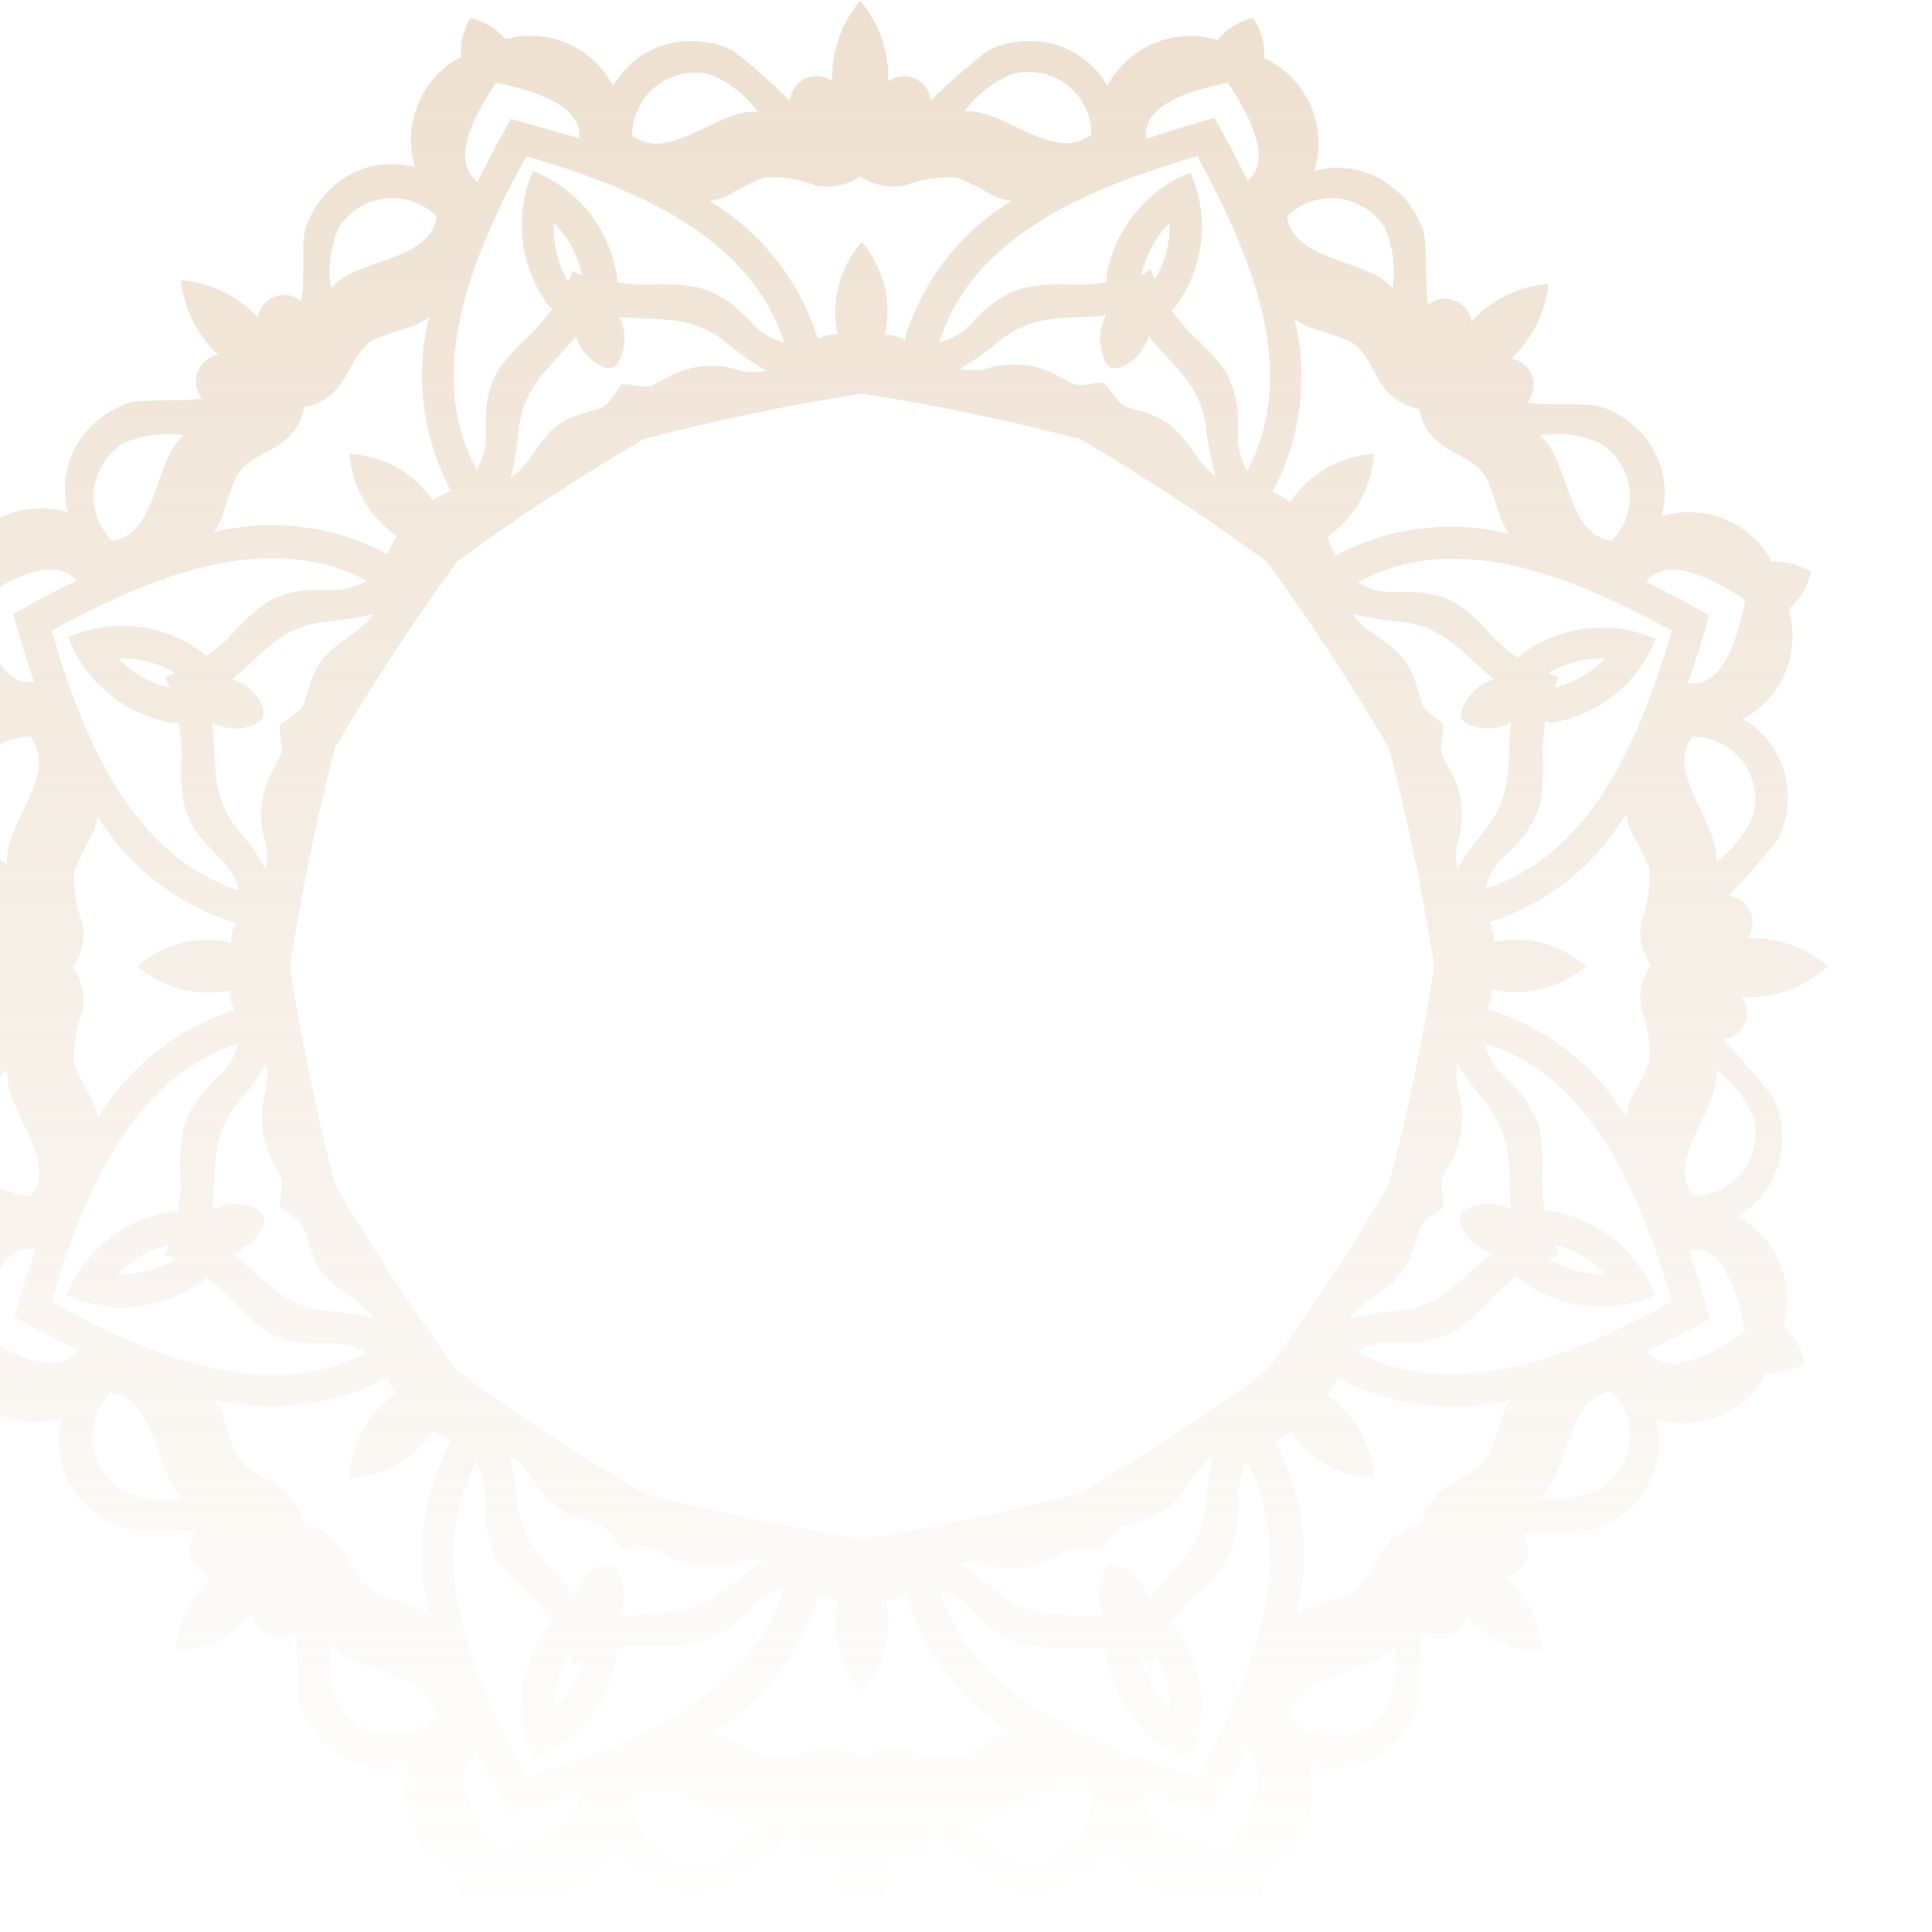 <?xml version="1.0" encoding="UTF-8"?> <svg xmlns="http://www.w3.org/2000/svg" width="768" height="768" viewBox="0 0 768 768" fill="none"> <g clip-path="url(#clip0_322_51)"> <g style="mix-blend-mode:hard-light" opacity="0.6"> <path d="M726.629 384.074C717.736 376.479 706.309 372.511 694.623 372.961C695.727 371.443 696.412 369.66 696.607 367.793C696.802 365.926 696.502 364.041 695.735 362.327C694.968 360.613 693.763 359.132 692.241 358.033C690.719 356.935 688.934 356.257 687.066 356.069C694.097 348.883 700.726 341.315 706.922 333.398C710.546 325.841 711.588 317.303 709.885 309.097C708.844 304.237 706.788 299.653 703.851 295.643C700.915 291.634 697.164 288.291 692.845 285.833C700.34 281.83 706.245 275.39 709.585 267.577C712.926 259.764 713.502 251.046 711.219 242.862C711.283 242.569 711.283 242.266 711.219 241.973C715.643 238.12 718.666 232.909 719.813 227.155C714.968 224.338 709.406 222.999 703.81 223.302V222.413C699.63 215.052 693.065 209.337 685.198 206.212C677.331 203.086 668.634 202.738 660.542 205.225C661.835 200.403 662.095 195.363 661.303 190.435C660.511 185.506 658.687 180.801 655.949 176.627C651.365 169.734 644.652 164.53 636.834 161.809C630.462 159.586 616.978 161.809 607.199 159.883C608.398 158.435 609.193 156.695 609.503 154.841C609.814 152.987 609.629 151.083 608.967 149.323C608.305 147.564 607.19 146.01 605.735 144.82C604.279 143.63 602.535 142.845 600.679 142.546C609.087 134.821 614.361 124.273 615.497 112.911C603.8 113.758 592.874 119.062 584.972 127.728C584.673 125.872 583.889 124.128 582.698 122.673C581.508 121.217 579.955 120.102 578.195 119.44C576.435 118.778 574.532 118.593 572.677 118.904C570.823 119.215 569.084 120.01 567.635 121.209C566.154 110.836 567.636 97.352 565.709 91.573C562.998 83.75 557.792 77.034 550.892 72.459C546.749 69.714 542.062 67.895 537.152 67.128C532.242 66.361 527.224 66.663 522.442 68.013C525.062 59.558 524.594 50.446 521.12 42.304C517.646 34.162 511.393 27.519 503.475 23.56H502.586C502.953 17.738 501.391 11.957 498.141 7.113C492.654 8.409 487.724 11.419 484.064 15.707H483.175C474.99 13.423 466.272 13.999 458.459 17.34C450.647 20.681 444.207 26.586 440.204 34.081C437.724 29.779 434.374 26.042 430.368 23.108C426.363 20.174 421.789 18.107 416.94 17.04C408.78 15.404 400.309 16.443 392.787 20.004C384.785 26.207 377.165 32.887 369.968 40.008C369.803 38.127 369.142 36.324 368.053 34.782C366.964 33.241 365.485 32.016 363.767 31.232C362.05 30.449 360.155 30.135 358.277 30.323C356.398 30.511 354.604 31.194 353.076 32.303C353.496 20.621 349.532 9.204 341.962 0.296C334.393 9.204 330.428 20.621 330.849 32.303C329.321 31.194 327.526 30.511 325.648 30.323C323.77 30.135 321.875 30.449 320.157 31.232C318.44 32.016 316.961 33.241 315.872 34.782C314.782 36.324 314.122 38.127 313.957 40.008C306.807 32.892 299.237 26.212 291.286 20.004C283.711 16.442 275.194 15.403 266.985 17.04C262.136 18.107 257.562 20.174 253.557 23.108C249.551 26.042 246.201 29.779 243.721 34.081C239.848 26.708 233.603 20.855 225.994 17.468C218.386 14.08 209.858 13.355 201.787 15.41H200.75C197.126 11.285 192.311 8.385 186.969 7.113C184.128 11.943 182.835 17.528 183.265 23.116H182.228C174.855 27.321 169.135 33.913 166.01 41.805C162.886 49.697 162.543 58.419 165.039 66.531C160.234 65.169 155.19 64.86 150.254 65.628C145.318 66.395 140.607 68.219 136.441 70.977C129.614 75.631 124.429 82.32 121.624 90.091C119.401 96.463 121.624 109.947 119.697 119.727C118.264 118.519 116.534 117.716 114.686 117.401C112.838 117.086 110.94 117.271 109.187 117.935C107.434 118.6 105.891 119.721 104.717 121.182C103.543 122.644 102.781 124.392 102.509 126.247C94.589 117.605 83.673 112.306 71.984 111.429C73.106 122.795 78.382 133.347 86.802 141.064C84.946 141.363 83.202 142.148 81.746 143.338C80.291 144.528 79.176 146.082 78.514 147.842C77.852 149.601 77.667 151.505 77.978 153.359C78.288 155.213 79.083 156.953 80.282 158.401C69.91 159.883 56.426 158.401 50.647 160.327C42.85 163.087 36.148 168.282 31.532 175.145C28.811 179.326 27.007 184.037 26.241 188.967C25.474 193.897 25.763 198.933 27.087 203.743C18.974 201.247 10.253 201.589 2.361 204.714C-5.531 207.838 -12.123 213.559 -16.329 220.932V221.821C-21.925 221.517 -27.487 222.857 -32.332 225.673C-31.124 231.404 -28.112 236.596 -23.738 240.491C-23.674 240.784 -23.674 241.087 -23.738 241.38C-25.994 249.565 -25.404 258.273 -22.066 266.079C-18.729 273.885 -12.84 280.327 -5.364 284.351C-9.667 286.81 -13.399 290.156 -16.311 294.167C-19.224 298.178 -21.25 302.762 -22.256 307.615C-24.005 315.805 -23.015 324.343 -19.441 331.916C-13.188 339.83 -6.51 347.398 0.563 354.587C-1.305 354.775 -3.09 355.453 -4.612 356.552C-6.134 357.651 -7.339 359.132 -8.106 360.845C-8.872 362.559 -9.173 364.444 -8.978 366.311C-8.783 368.179 -8.098 369.961 -6.994 371.479C-18.684 371 -30.122 374.971 -39 382.592C-30.122 390.213 -18.684 394.185 -6.994 393.706C-8.098 395.224 -8.783 397.006 -8.978 398.873C-9.173 400.74 -8.872 402.626 -8.106 404.34C-7.339 406.053 -6.134 407.534 -4.612 408.633C-3.09 409.732 -1.305 410.41 0.563 410.598C-7.388 418.439 -14.859 426.752 -21.811 435.491C-25.386 443.065 -26.375 451.602 -24.627 459.792C-23.621 464.646 -21.594 469.23 -18.682 473.24C-15.77 477.251 -12.038 480.597 -7.735 483.056C-15.211 487.08 -21.099 493.522 -24.437 501.328C-27.775 509.135 -28.364 517.843 -26.109 526.027C-26.044 526.32 -26.044 526.624 -26.109 526.916C-30.483 530.811 -33.495 536.004 -34.703 541.734C-29.873 544.576 -24.287 545.869 -18.7 545.439V546.476C-14.494 553.849 -7.902 559.569 -0.01 562.693C7.882 565.818 16.603 566.16 24.716 563.664C23.392 568.474 23.104 573.511 23.87 578.44C24.636 583.37 26.44 588.081 29.161 592.262C33.777 599.125 40.479 604.321 48.276 607.08C54.648 609.303 68.132 607.08 77.911 609.006C76.712 610.455 75.917 612.194 75.607 614.048C75.296 615.902 75.481 617.806 76.143 619.566C76.805 621.325 77.92 622.879 79.375 624.069C80.831 625.259 82.575 626.044 84.431 626.343C75.823 634.226 70.528 645.083 69.614 656.719C81.303 655.842 92.218 650.543 100.138 641.902C100.41 643.756 101.172 645.505 102.346 646.966C103.52 648.427 105.064 649.548 106.816 650.213C108.569 650.878 110.467 651.062 112.315 650.747C114.163 650.432 115.893 649.629 117.326 648.421C118.808 658.794 117.326 672.278 119.253 678.057C122.058 685.829 127.243 692.518 134.07 697.172C138.236 699.929 142.948 701.753 147.883 702.521C152.819 703.288 157.863 702.98 162.669 701.617C160.172 709.73 160.515 718.451 163.639 726.343C166.764 734.235 172.484 740.827 179.857 745.033H180.894C181.064 751.032 183.198 756.811 186.969 761.48C192.456 760.184 197.387 757.174 201.046 752.886H202.084C210.246 755.188 218.952 754.62 226.746 751.276C234.54 747.931 240.951 742.014 244.907 734.512C247.387 738.814 250.736 742.551 254.742 745.485C258.748 748.419 263.321 750.485 268.17 751.552C276.379 753.19 284.897 752.151 292.471 748.589C300.422 742.381 307.993 735.701 315.142 728.585C315.307 730.466 315.968 732.269 317.057 733.81C318.146 735.352 319.625 736.577 321.343 737.361C323.06 738.144 324.955 738.458 326.833 738.27C328.712 738.082 330.506 737.399 332.035 736.29C331.578 747.933 335.549 759.316 343.148 768.148C350.746 759.316 354.717 747.933 354.261 736.29C355.789 737.399 357.584 738.082 359.462 738.27C361.341 738.458 363.235 738.144 364.953 737.361C366.67 736.577 368.149 735.352 369.238 733.81C370.328 732.269 370.988 730.466 371.153 728.585C378.351 735.705 385.971 742.386 393.972 748.589C401.495 752.15 409.965 753.189 418.125 751.552C422.974 750.485 427.548 748.419 431.554 745.485C435.559 742.551 438.909 738.814 441.389 734.512C445.37 741.768 451.65 747.495 459.24 750.794C466.83 754.093 475.302 754.777 483.323 752.738H484.212C487.811 757.054 492.689 760.115 498.141 761.48C501.089 756.689 502.439 751.085 501.993 745.477H502.882C510.282 741.294 516.033 734.712 519.185 726.818C522.338 718.924 522.702 710.191 520.219 702.061C525.002 703.412 530.019 703.713 534.929 702.946C539.84 702.179 544.526 700.361 548.669 697.616C555.569 693.04 560.775 686.324 563.487 678.501C565.709 672.13 563.487 658.646 565.413 648.866C566.861 650.065 568.6 650.86 570.455 651.171C572.309 651.481 574.212 651.296 575.972 650.634C577.732 649.972 579.286 648.857 580.476 647.402C581.666 645.946 582.45 644.202 582.749 642.346C590.651 651.012 601.577 656.316 613.274 657.164C612.345 645.531 607.052 634.68 598.456 626.788C600.312 626.488 602.057 625.704 603.512 624.514C604.967 623.324 606.083 621.77 606.744 620.01C607.406 618.25 607.591 616.347 607.281 614.493C606.97 612.638 606.175 610.899 604.976 609.451C615.348 607.969 628.832 609.451 634.611 607.525C642.429 604.803 649.142 599.599 653.726 592.707C656.464 588.533 658.289 583.828 659.08 578.899C659.872 573.97 659.613 568.93 658.32 564.109C666.411 566.595 675.109 566.247 682.976 563.122C690.842 559.997 697.408 554.281 701.587 546.92V545.883C707.175 546.313 712.76 545.02 717.59 542.179C716.443 536.425 713.421 531.214 708.996 527.361C709.06 527.068 709.06 526.765 708.996 526.472C711.28 518.288 710.703 509.569 707.363 501.756C704.022 493.944 698.117 487.504 690.622 483.501C694.941 481.043 698.692 477.699 701.629 473.69C704.565 469.681 706.622 465.096 707.662 460.237C709.365 452.031 708.324 443.492 704.699 435.936C698.503 428.019 691.874 420.45 684.843 413.265C686.711 413.077 688.496 412.399 690.018 411.3C691.54 410.201 692.746 408.72 693.512 407.007C694.279 405.293 694.58 403.408 694.385 401.54C694.189 399.673 693.505 397.891 692.4 396.373C698.639 396.726 704.885 395.82 710.766 393.707C716.647 391.594 722.042 388.318 726.629 384.074ZM696.994 323.766C693.893 331.331 688.765 337.893 682.176 342.733C682.324 341.651 682.324 340.554 682.176 339.473C680.991 324.655 662.32 306.578 672.693 292.797C676.493 292.773 680.248 293.619 683.67 295.27C687.092 296.921 690.091 299.334 692.437 302.323C694.783 305.312 696.413 308.799 697.203 312.516C697.993 316.233 697.921 320.081 696.994 323.766ZM550.595 90.832C553.801 98.349 554.828 106.616 553.559 114.689C552.938 113.794 552.189 112.995 551.336 112.318C540.223 102.983 513.996 102.983 511.625 86.091C514.296 83.409 517.544 81.372 521.121 80.134C524.698 78.897 528.51 78.491 532.267 78.948C536.025 79.405 539.629 80.713 542.804 82.773C545.98 84.832 548.645 87.588 550.595 90.832ZM282.395 29.635C289.929 32.719 296.449 37.852 301.214 44.453H298.102C283.284 45.639 265.059 64.309 251.278 53.936C251.277 50.13 252.144 46.374 253.812 42.952C255.481 39.531 257.907 36.535 260.907 34.193C263.907 31.85 267.401 30.222 271.125 29.432C274.848 28.642 278.703 28.712 282.395 29.635ZM49.313 176.034C56.83 172.828 65.097 171.801 73.17 173.07C72.31 173.733 71.516 174.478 70.799 175.293C61.464 186.406 61.464 212.782 44.572 215.004C41.89 212.333 39.853 209.085 38.615 205.508C37.378 201.931 36.972 198.119 37.429 194.362C37.886 190.604 39.194 187.001 41.254 183.825C43.313 180.649 46.069 177.984 49.313 176.034ZM-11.884 444.382C-8.783 436.817 -3.655 430.255 2.934 425.415V428.675C4.119 443.493 22.79 461.571 12.566 475.351C8.763 475.369 5.006 474.521 1.58 472.87C-1.847 471.22 -4.852 468.811 -7.208 465.826C-9.565 462.842 -11.21 459.359 -12.021 455.644C-12.831 451.928 -12.784 448.077 -11.884 444.382ZM134.515 677.316C131.355 669.787 130.329 661.533 131.551 653.459L133.774 655.83C144.887 665.165 171.263 665.165 173.634 682.057C170.948 684.74 167.688 686.778 164.1 688.015C160.512 689.253 156.689 689.659 152.921 689.202C149.153 688.746 145.538 687.438 142.349 685.379C139.16 683.32 136.481 680.563 134.515 677.316ZM402.863 738.513C395.298 735.412 388.736 730.285 383.896 723.695H387.156C401.974 722.51 420.2 703.839 433.832 714.212C433.856 718.012 433.011 721.767 431.359 725.189C429.708 728.611 427.296 731.61 424.306 733.956C421.317 736.302 417.83 737.932 414.113 738.722C410.396 739.512 406.548 739.44 402.863 738.513ZM635.797 592.114C628.331 595.316 620.113 596.343 612.088 595.078L614.311 592.855C623.794 581.742 623.646 555.366 640.687 553.144C643.362 555.825 645.389 559.082 646.615 562.666C647.842 566.249 648.234 570.065 647.762 573.824C647.291 577.582 645.968 581.183 643.894 584.352C641.821 587.522 639.051 590.177 635.797 592.114ZM672.841 475.351C662.469 461.571 681.139 443.197 682.324 428.675C682.473 427.594 682.473 426.497 682.324 425.415C688.914 430.255 694.041 436.817 697.142 444.382C698.069 448.067 698.141 451.915 697.351 455.632C696.561 459.349 694.931 462.836 692.585 465.825C690.239 468.815 687.24 471.227 683.818 472.878C680.396 474.53 676.641 475.375 672.841 475.351ZM640.687 215.004C623.646 212.782 623.794 186.406 614.311 175.293C613.57 174.552 612.829 173.663 612.088 173.07C620.113 171.805 628.331 172.833 635.797 176.034C639.051 177.972 641.821 180.626 643.894 183.796C645.968 186.965 647.291 190.566 647.762 194.325C648.234 198.083 647.842 201.899 646.615 205.483C645.389 209.066 643.362 212.323 640.687 215.004ZM433.239 53.788C419.607 64.161 401.085 45.49 386.564 44.305H383.304C388.143 37.715 394.706 32.588 402.27 29.487C405.994 28.452 409.908 28.297 413.701 29.037C417.495 29.776 421.065 31.388 424.127 33.746C427.19 36.104 429.661 39.143 431.345 42.622C433.03 46.1 433.881 49.923 433.832 53.788H433.239ZM173.634 86.091C171.263 102.983 144.887 102.983 133.774 112.318L131.551 114.689C130.329 106.615 131.355 98.361 134.515 90.832C136.481 87.586 139.16 84.829 142.349 82.769C145.538 80.71 149.153 79.403 152.921 78.946C156.689 78.489 160.512 78.895 164.1 80.133C167.688 81.371 170.948 83.408 173.634 86.091ZM12.417 293.538C22.642 307.319 3.971 325.692 2.786 340.214V343.474C-3.804 338.634 -8.931 332.072 -12.032 324.507C-13.066 320.763 -13.216 316.83 -12.469 313.019C-11.721 309.208 -10.098 305.622 -7.726 302.546C-5.355 299.471 -2.3 296.989 1.196 295.297C4.692 293.605 8.534 292.749 12.417 292.797V293.538ZM44.572 553.885C61.464 556.107 61.464 582.483 70.799 593.596L73.17 595.819C65.097 597.088 56.83 596.061 49.313 592.855C45.938 590.926 43.061 588.233 40.913 584.993C38.766 581.752 37.407 578.053 36.946 574.193C36.485 570.333 36.935 566.418 38.259 562.763C39.583 559.108 41.745 555.813 44.572 553.144V553.885ZM252.019 715.101C265.799 704.729 284.322 723.399 298.843 724.584H301.955C297.189 731.185 290.67 736.318 283.136 739.402C279.334 740.48 275.33 740.644 271.453 739.878C267.575 739.113 263.934 737.441 260.827 734.998C257.719 732.556 255.234 729.413 253.575 725.825C251.915 722.238 251.128 718.31 251.278 714.36L252.019 715.101ZM512.366 682.798C514.736 665.906 540.964 665.906 552.077 656.571C552.93 655.894 553.679 655.095 554.3 654.2C555.569 662.273 554.542 670.54 551.336 678.057C549.342 681.381 546.599 684.193 543.326 686.27C540.053 688.347 536.341 689.631 532.484 690.019C528.627 690.408 524.733 689.89 521.112 688.508C517.49 687.126 514.242 684.917 511.625 682.057L512.366 682.798ZM693.734 238.565C690.622 254.864 684.547 273.09 671.656 271.608H670.915C674.175 262.569 676.99 253.382 679.361 244.492C671.359 240.046 662.913 235.601 654.319 231.304C662.765 220.783 679.953 229.378 693.734 238.565ZM693.734 529.584C679.953 538.771 662.765 547.365 654.763 537.289C663.358 532.992 671.804 528.546 679.805 524.101C677.434 515.21 674.619 506.024 671.359 496.985H672.1C684.547 494.762 690.77 513.284 693.734 529.584ZM488.065 735.253C471.765 731.993 453.539 725.918 455.021 713.175V712.434C464.06 715.545 473.247 718.361 482.137 720.88C486.583 712.878 491.176 704.432 495.325 695.838C505.846 704.284 497.252 721.472 488.065 735.253ZM197.194 735.253C187.859 721.472 179.264 704.284 189.34 696.282C193.637 704.877 198.083 713.323 202.676 721.324C211.567 718.855 220.606 716.039 229.793 712.878V713.619C231.423 725.918 213.345 731.845 197.194 735.253ZM-8.624 529.584C-5.364 513.284 0.711 495.058 13.455 496.392H14.195C11.084 505.431 8.268 514.618 5.749 523.508C13.751 527.954 22.197 532.399 30.939 536.696C22.345 547.365 5.157 539.215 -8.624 529.584ZM-8.624 238.565C5.157 229.378 22.345 220.783 30.347 230.859C21.604 235.157 13.158 239.602 5.157 244.047C7.676 252.938 10.491 262.125 13.603 271.163H12.862C0.711 272.497 -5.66 254.864 -8.624 238.565ZM197.194 32.895C213.345 36.155 231.571 42.23 230.237 54.974C221.149 52.405 212.11 49.837 203.121 47.268C198.527 55.27 194.082 63.716 189.785 72.31C179.264 63.864 187.859 46.676 197.194 32.895ZM488.065 32.895C497.252 46.676 505.846 63.864 495.918 71.866C491.769 63.272 487.176 54.825 482.73 46.824C473.84 49.343 464.653 52.158 455.614 55.27C453.688 42.23 471.765 36.155 488.065 32.895ZM664.543 250.715C652.096 293.39 632.981 339.621 590.455 353.253C591.508 349.231 593.43 345.488 596.085 342.288C598.604 339.621 601.568 337.25 603.939 334.287C607.768 330.023 610.603 324.962 612.237 319.469C613.394 312.768 613.742 305.953 613.274 299.169C613.306 294.951 613.653 290.741 614.311 286.574C615.059 286.94 615.858 287.19 616.682 287.315C625.901 285.848 634.577 282.001 641.854 276.154C649.13 270.307 654.755 262.662 658.171 253.975C649.616 250.238 640.233 248.806 630.952 249.82C621.672 250.834 612.819 254.258 605.272 259.754C604.568 260.283 603.965 260.935 603.494 261.68C600.046 259.258 596.822 256.53 593.863 253.53C589.461 248.434 584.489 243.86 579.045 239.898C573.962 237.188 568.349 235.62 562.597 235.305C558.893 235.305 555.189 235.305 551.484 235.305C547.341 235.031 543.325 233.76 539.778 231.6C578.897 209.818 625.573 229.378 664.543 250.715ZM664.543 517.433C625.573 538.771 578.897 558.33 539.482 537.289C543.029 535.129 547.045 533.859 551.188 533.584C554.892 533.584 558.597 533.584 562.301 533.584C568.053 533.269 573.666 531.701 578.749 528.991C584.193 525.029 589.165 520.455 593.566 515.359C596.526 512.359 599.749 509.631 603.198 507.209C603.669 507.954 604.271 508.606 604.976 509.135C612.522 514.631 621.376 518.056 630.656 519.069C639.936 520.083 649.32 518.651 657.875 514.914C654.504 506.238 648.934 498.588 641.712 492.717C634.49 486.845 625.864 482.954 616.682 481.426C615.799 481.28 614.898 481.28 614.015 481.426C613.357 477.259 613.01 473.049 612.978 468.831C613.446 462.047 613.098 455.232 611.94 448.531C610.306 443.038 607.472 437.977 603.642 433.713C601.272 430.75 598.308 428.379 595.789 425.712C593.133 422.512 591.211 418.769 590.158 414.747C632.981 427.934 652.096 474.758 664.543 517.433ZM475.914 706.062C433.239 693.615 387.008 674.5 373.376 631.974C377.434 633.012 381.19 634.992 384.341 637.753C387.008 640.272 389.379 643.235 392.342 645.606C396.605 649.403 401.671 652.189 407.16 653.756C413.796 655.04 420.572 655.438 427.312 654.941C431.533 654.9 435.75 655.247 439.907 655.978C439.827 656.866 439.827 657.758 439.907 658.646C441.402 667.854 445.259 676.517 451.103 683.789C456.946 691.061 464.576 696.693 473.247 700.135C477.028 691.59 478.485 682.198 477.47 672.908C476.456 663.619 473.005 654.763 467.468 647.236C466.979 646.496 466.318 645.886 465.542 645.458C468.044 642.025 470.766 638.758 473.691 635.678C478.832 631.323 483.411 626.345 487.324 620.86C490.059 615.779 491.676 610.171 492.065 604.413C492.065 600.708 492.065 597.004 492.065 593.3C492.449 589.131 493.712 585.091 495.77 581.445C516.959 620.416 497.252 667.092 475.914 706.062ZM209.196 706.062C187.859 667.092 168.299 620.416 189.34 580.853C191.486 584.46 192.754 588.52 193.045 592.707C193.045 596.411 193.045 600.116 193.045 603.82C193.362 609.591 194.983 615.214 197.786 620.268C201.647 625.749 206.177 630.726 211.27 635.085C214.238 638.128 216.963 641.398 219.42 644.865C218.676 645.336 218.023 645.939 217.494 646.643C211.998 654.19 208.574 663.043 207.56 672.323C206.546 681.603 207.979 690.987 211.715 699.542C220.468 696.121 228.169 690.461 234.046 683.127C239.923 675.794 243.771 667.045 245.203 657.757C245.355 656.874 245.355 655.972 245.203 655.089C249.361 654.364 253.577 654.017 257.798 654.052C264.587 654.549 271.413 654.15 278.098 652.867C283.562 651.237 288.614 648.458 292.916 644.717C295.731 642.346 298.102 639.383 300.917 636.864C303.992 634.076 307.708 632.09 311.734 631.085C298.695 674.5 251.871 693.615 209.196 706.062ZM20.567 517.433C33.014 474.758 52.129 428.527 94.655 414.895C93.617 418.953 91.637 422.709 88.876 425.86C86.159 428.38 83.587 431.051 81.171 433.861C77.286 438.085 74.445 443.16 72.873 448.679C71.57 455.363 71.22 462.198 71.836 468.979C71.757 473.201 71.36 477.412 70.651 481.574C69.769 481.416 68.866 481.416 67.984 481.574C58.775 483.069 50.112 486.927 42.84 492.77C35.568 498.614 29.936 506.243 26.494 514.914C35.069 518.797 44.516 520.348 53.882 519.412C63.249 518.475 72.202 515.084 79.838 509.58C80.578 509.091 81.188 508.43 81.616 507.653C85.112 510.073 88.385 512.8 91.395 515.803C95.79 520.906 100.763 525.48 106.213 529.435C111.305 532.124 116.913 533.69 122.661 534.029C126.365 534.029 130.218 534.029 133.922 534.029C138.058 534.342 142.065 535.61 145.628 537.733C106.213 558.33 59.538 539.215 20.567 517.433ZM20.567 250.715C59.538 229.378 106.213 209.818 145.776 230.859C142.213 232.983 138.206 234.251 134.07 234.564C130.366 234.564 126.513 234.564 122.809 234.564C117.061 234.903 111.453 236.469 106.361 239.157C100.911 243.112 95.939 247.687 91.544 252.79C88.533 255.792 85.26 258.52 81.764 260.939C81.336 260.163 80.726 259.502 79.986 259.013C72.439 253.517 63.586 250.093 54.306 249.079C45.026 248.065 35.642 249.498 27.087 253.234C30.412 262.024 35.975 269.793 43.227 275.771C50.478 281.749 59.165 285.728 68.428 287.315C69.31 287.473 70.213 287.473 71.095 287.315C71.805 291.477 72.201 295.688 72.281 299.91C71.665 306.691 72.014 313.526 73.318 320.21C74.889 325.729 77.731 330.804 81.616 335.028C84.031 337.838 86.604 340.509 89.321 343.029C92.082 346.18 94.061 349.936 95.1 353.994C52.129 340.214 33.014 293.39 20.567 250.715ZM209.196 62.086C251.871 74.533 298.102 93.648 311.734 136.174C307.731 135.109 304.028 133.131 300.917 130.396C298.102 127.877 295.731 124.913 292.916 122.542C288.614 118.801 283.562 116.022 278.098 114.392C271.413 113.109 264.587 112.711 257.798 113.207C253.577 113.242 249.361 112.895 245.203 112.17C245.355 111.287 245.355 110.385 245.203 109.503C243.736 100.284 239.889 91.608 234.042 84.331C228.195 77.055 220.55 71.43 211.863 68.013C208.127 76.568 206.694 85.952 207.708 95.232C208.722 104.512 212.147 113.366 217.642 120.912C218.171 121.617 218.824 122.219 219.568 122.69C217.111 126.158 214.386 129.428 211.419 132.47C206.325 136.829 201.796 141.807 197.935 147.288C195.131 152.341 193.51 157.965 193.193 163.735C193.193 167.44 193.193 171.144 193.193 174.849C192.903 179.035 191.634 183.096 189.488 186.703C168.299 147.732 187.859 101.057 209.196 62.086ZM475.914 62.086C497.252 101.057 516.959 147.732 495.77 187.295C493.712 183.65 492.449 179.61 492.065 175.441C492.065 171.737 492.065 168.032 492.065 164.328C491.676 158.57 490.059 152.962 487.324 147.88C483.411 142.396 478.832 137.418 473.691 133.063C470.766 129.982 468.044 126.716 465.542 123.283C466.318 122.855 466.979 122.245 467.468 121.505C473.005 113.978 476.456 105.122 477.47 95.832C478.485 86.543 477.028 77.151 473.247 68.606C464.652 71.996 457.073 77.538 451.235 84.699C445.397 91.86 441.496 100.401 439.907 109.503C439.827 110.39 439.827 111.283 439.907 112.17C435.75 112.901 431.533 113.249 427.312 113.207C420.572 112.71 413.796 113.108 407.16 114.392C401.671 115.959 396.605 118.745 392.342 122.542C389.379 124.913 387.008 127.877 384.341 130.396C381.152 133.1 377.409 135.073 373.376 136.174C386.415 93.648 433.239 74.533 475.914 62.086ZM630.462 384.074C625.528 379.69 619.627 376.532 613.242 374.858C606.856 373.185 600.166 373.042 593.715 374.443C593.928 373.617 593.928 372.75 593.715 371.924C593.347 370.078 592.75 368.286 591.936 366.589C614.792 359.473 634.179 344.101 646.317 323.47C646.72 325.851 647.366 328.184 648.244 330.434C651.104 335.168 653.582 340.123 655.652 345.252C656.109 352.31 655.048 359.383 652.541 365.997C651.902 369.032 651.902 372.167 652.54 375.202C653.177 378.238 654.439 381.108 656.245 383.63C654.431 386.147 653.164 389.017 652.526 392.054C651.888 395.091 651.893 398.228 652.541 401.263C655.048 407.876 656.109 414.95 655.652 422.007C653.582 427.136 651.104 432.091 648.244 436.825C647.366 439.075 646.72 441.408 646.317 443.789C633.852 423.239 614.214 408.035 591.196 401.114C592.009 399.418 592.606 397.625 592.974 395.78C593.187 394.954 593.187 394.087 592.974 393.261C599.504 394.807 606.307 394.781 612.825 393.183C619.342 391.586 625.387 388.464 630.462 384.074ZM546.15 587.669C545.832 581.14 544.007 574.774 540.82 569.067C537.632 563.36 533.168 558.468 527.776 554.774C528.418 554.201 528.924 553.492 529.258 552.699C530.273 551.113 531.117 549.425 531.777 547.661C552.912 559.039 577.523 562.155 600.827 556.404C599.406 558.387 598.213 560.524 597.271 562.775C595.796 568.243 593.914 573.592 591.64 578.778C587.639 585.298 580.527 587.224 574.748 591.225C572.216 592.922 570.048 595.107 568.368 597.651C566.689 600.195 565.534 603.048 564.968 606.043C561.962 606.576 559.096 607.718 556.548 609.4C554 611.082 551.822 613.268 550.151 615.822C546.15 621.601 544.224 628.714 537.852 632.715C532.606 634.965 527.209 636.847 521.701 638.345C519.48 639.253 517.387 640.449 515.477 641.902C521.169 618.578 518.001 593.972 506.587 572.851C508.347 572.245 510.036 571.45 511.625 570.48C512.137 569.996 512.585 569.448 512.958 568.85C516.634 574.364 521.552 578.938 527.316 582.206C533.081 585.475 539.531 587.346 546.15 587.669ZM342.555 672.574C346.935 667.634 350.1 661.739 351.798 655.359C353.496 648.979 353.68 642.29 352.335 635.826C353.167 635.979 354.021 635.979 354.854 635.826C356.699 635.459 358.491 634.861 360.188 634.048C367.046 657.056 382.201 676.698 402.715 689.17C400.319 689.502 397.977 690.15 395.75 691.096C391.017 693.957 386.062 696.435 380.933 698.505C373.865 698.91 366.791 697.799 360.188 695.245C354.052 694.111 347.716 695.442 342.555 698.95C337.4 695.427 331.058 694.095 324.922 695.245C318.371 697.8 311.345 698.912 304.325 698.505C299.186 696.457 294.23 693.979 289.508 691.096C287.288 690.132 284.943 689.484 282.543 689.17C303.066 676.672 318.26 657.047 325.218 634.048C326.924 634.839 328.713 635.436 330.553 635.826H333.072C331.687 642.267 331.824 648.942 333.47 655.321C335.116 661.7 338.227 667.608 342.555 672.574ZM138.96 587.669C145.579 587.346 152.029 585.475 157.794 582.206C163.558 578.938 168.476 574.364 172.152 568.85C172.753 569.461 173.454 569.962 174.226 570.332C175.83 571.274 177.516 572.068 179.264 572.703C167.968 593.865 164.856 618.444 170.522 641.753C168.538 640.332 166.401 639.139 164.15 638.197C158.69 636.699 153.343 634.817 148.147 632.566C141.627 628.566 139.849 621.453 135.7 615.674C134.028 613.119 131.851 610.934 129.303 609.252C126.755 607.57 123.889 606.427 120.883 605.895C120.316 602.882 119.144 600.015 117.437 597.468C115.731 594.922 113.526 592.747 110.955 591.077C105.176 587.076 98.064 585.15 94.063 578.63C91.789 573.444 89.907 568.094 88.432 562.627C87.49 560.376 86.297 558.239 84.876 556.255C108.229 562.002 132.884 558.887 154.074 547.513C154.68 549.273 155.475 550.962 156.445 552.551C156.645 553.097 156.947 553.6 157.334 554.033C151.869 557.827 147.363 562.842 144.174 568.681C140.985 574.519 139.2 581.02 138.96 587.669ZM54.648 384.074C59.607 388.418 65.509 391.55 71.886 393.221C78.264 394.893 84.943 395.059 91.395 393.706C91.255 394.539 91.255 395.391 91.395 396.225C91.74 398.096 92.391 399.899 93.322 401.559C70.471 408.756 51.064 424.103 38.793 444.678C38.461 442.282 37.813 439.94 36.867 437.714C34.061 432.95 31.585 427.999 29.458 422.896C29.127 415.832 30.236 408.774 32.718 402.152C33.329 399.115 33.316 395.986 32.679 392.954C32.042 389.923 30.795 387.052 29.013 384.519C30.787 381.981 32.03 379.111 32.667 376.081C33.303 373.05 33.321 369.923 32.718 366.886C30.236 360.263 29.127 353.205 29.458 346.141C31.585 341.038 34.061 336.087 36.867 331.323C37.813 329.097 38.461 326.755 38.793 324.359C51.265 344.873 70.907 360.027 93.915 366.886C92.984 368.546 92.333 370.348 91.988 372.22C91.847 373.054 91.847 373.905 91.988 374.739C85.471 373.201 78.68 373.245 72.184 374.869C65.687 376.493 59.674 379.65 54.648 384.074ZM138.96 180.479C139.44 187.033 141.412 193.391 144.725 199.067C148.038 204.742 152.604 209.585 158.075 213.226C157.341 213.744 156.774 214.465 156.445 215.301C155.475 216.89 154.68 218.579 154.074 220.339C132.884 208.965 108.229 205.85 84.876 211.596C86.297 209.613 87.49 207.476 88.432 205.225C89.907 199.757 91.789 194.408 94.063 189.222C98.064 182.702 105.176 180.776 110.955 176.775C113.526 175.105 115.731 172.93 117.437 170.383C119.144 167.836 120.316 164.97 120.883 161.957C123.889 161.424 126.755 160.282 129.303 158.6C131.851 156.918 134.028 154.732 135.7 152.178C139.849 146.399 141.627 139.286 148.147 135.285C153.343 133.035 158.69 131.153 164.15 129.655C166.401 128.713 168.538 127.52 170.522 126.098C164.856 149.408 167.968 173.987 179.264 195.149C177.516 195.784 175.83 196.578 174.226 197.52C173.454 197.89 172.753 198.391 172.152 199.001C168.443 193.543 163.512 189.026 157.749 185.81C151.987 182.595 145.553 180.769 138.96 180.479ZM342.555 96.167C338.201 101.12 335.063 107.021 333.391 113.401C331.719 119.781 331.559 126.462 332.924 132.915H330.405C328.565 133.305 326.776 133.902 325.07 134.693C317.975 111.712 302.612 92.179 281.951 79.867C284.351 79.553 286.695 78.905 288.915 77.941C293.637 75.059 298.594 72.58 303.733 70.532C310.756 70.052 317.797 71.166 324.329 73.792C330.466 74.942 336.808 73.61 341.962 70.088C347.123 73.595 353.459 74.926 359.595 73.792C366.18 71.169 373.268 70.055 380.34 70.532C385.469 72.603 390.424 75.08 395.158 77.941C397.384 78.888 399.726 79.535 402.122 79.867C381.569 92.296 366.402 111.955 359.595 134.989C357.899 134.176 356.106 133.578 354.261 133.211C353.428 133.058 352.575 133.058 351.742 133.211C353.214 126.748 353.15 120.03 351.555 113.596C349.959 107.162 346.877 101.193 342.555 96.167ZM546.15 180.479C539.505 180.836 533.038 182.752 527.271 186.073C521.505 189.394 516.602 194.026 512.958 199.594C512.302 198.983 511.552 198.483 510.736 198.112C509.147 197.142 507.458 196.348 505.698 195.741C517.112 174.621 520.28 150.015 514.588 126.691C516.498 128.144 518.59 129.339 520.812 130.247C526.32 131.746 531.717 133.627 536.963 135.878C543.334 139.879 545.261 146.991 549.262 152.77C550.933 155.325 553.111 157.511 555.659 159.193C558.207 160.875 561.073 162.017 564.079 162.55C564.645 165.545 565.8 168.398 567.479 170.942C569.158 173.486 571.327 175.67 573.859 177.368C579.638 181.368 586.75 183.295 590.751 189.814C593.025 195.001 594.907 200.35 596.382 205.818C597.324 208.068 598.517 210.206 599.938 212.189C576.634 206.438 552.023 209.553 530.888 220.932C530.228 219.168 529.384 217.479 528.369 215.894C528.387 214.97 528.184 214.055 527.776 213.226C533.133 209.53 537.574 204.658 540.758 198.982C543.943 193.306 545.787 186.977 546.15 180.479ZM552.077 297.243C559.564 325.863 565.597 354.844 570.154 384.074C565.597 413.304 559.564 442.285 552.077 470.906C537.141 496.409 520.919 521.137 503.475 544.994C479.618 562.438 454.89 578.66 429.387 593.596C400.77 601.097 371.788 607.131 342.555 611.674C313.371 607.131 284.439 601.097 255.872 593.596C230.35 578.691 205.62 562.468 181.783 544.994C164.339 521.137 148.117 496.409 133.181 470.906C125.744 442.283 119.759 413.302 115.252 384.074C119.759 354.846 125.744 325.865 133.181 297.243C148.117 271.74 164.339 247.012 181.783 223.154C205.62 205.68 230.35 189.457 255.872 174.552C284.439 167.051 313.371 161.017 342.555 156.475C371.788 161.017 400.77 167.051 429.387 174.552C454.89 189.488 479.618 205.71 503.475 223.154C520.919 247.012 537.141 271.74 552.077 297.243ZM580.675 285.388C581.559 286.716 582.864 287.707 584.379 288.204C587 289.238 589.813 289.694 592.626 289.541C595.44 289.387 598.186 288.628 600.679 287.315C598.901 302.132 602.012 315.32 590.751 329.397C586.484 334.471 582.619 339.872 579.193 345.548C578.679 342.259 578.679 338.91 579.193 335.62C580.751 330.947 581.357 326.008 580.975 321.096C580.593 316.185 579.232 311.399 576.971 307.022C572.673 299.169 572.081 300.206 573.711 290.871C573.642 289.934 573.642 288.993 573.711 288.056L572.229 286.426C564.524 280.943 565.709 281.239 563.19 272.793C559.486 260.643 554.3 257.976 544.52 250.863C541.782 249.06 539.417 246.746 537.556 244.047C543.974 245.644 550.518 246.685 557.115 247.159C574.896 249.233 581.86 260.495 593.863 269.978C591.138 270.801 588.627 272.208 586.502 274.102C584.378 275.996 582.693 278.331 581.564 280.943C580.837 282.305 580.528 283.851 580.675 285.388ZM580.675 482.76C580.247 484.211 580.247 485.754 580.675 487.205C581.829 489.801 583.522 492.122 585.643 494.013C587.764 495.903 590.263 497.321 592.974 498.17C580.971 507.653 574.007 518.915 556.226 520.989C549.629 521.463 543.085 522.504 536.667 524.101C538.528 521.402 540.893 519.088 543.631 517.285C553.411 510.024 558.449 507.505 562.301 495.355C564.82 486.909 563.635 487.205 571.34 481.723L573.859 480.093C573.775 479.107 573.775 478.115 573.859 477.129C572.229 467.942 572.822 468.979 577.119 461.126C579.38 456.749 580.741 451.963 581.123 447.052C581.505 442.14 580.899 437.202 579.341 432.528C578.827 429.239 578.827 425.889 579.341 422.6C582.767 428.277 586.632 433.677 590.899 438.751C602.161 453.569 599.049 465.719 600.827 480.834C598.335 479.52 595.588 478.761 592.775 478.607C589.961 478.454 587.148 478.91 584.528 479.944C582.958 480.411 581.597 481.406 580.675 482.76ZM441.241 622.194C439.924 623.023 438.93 624.278 438.425 625.75C437.207 628.466 436.614 631.42 436.691 634.395C436.768 637.37 437.512 640.29 438.87 642.939C424.052 641.161 410.865 644.272 396.788 633.011C391.774 628.733 386.422 624.868 380.785 621.453C384.024 620.93 387.325 620.93 390.564 621.453C395.224 623.089 400.174 623.736 405.097 623.353C410.021 622.97 414.811 621.566 419.162 619.231C427.016 615.082 425.979 614.489 435.314 616.119H438.129L439.759 613.6C445.242 605.895 444.945 607.08 453.391 604.561C465.542 600.857 468.209 595.67 475.321 585.743C477.247 583.105 479.542 580.76 482.137 578.778C480.705 585.262 479.813 591.854 479.47 598.486C477.544 616.415 466.134 623.38 456.651 635.382C455.828 632.658 454.421 630.146 452.527 628.022C450.633 625.897 448.298 624.212 445.686 623.083C444.354 622.277 442.781 621.962 441.241 622.194ZM244.018 622.194C242.529 621.686 240.913 621.686 239.424 622.194C236.828 623.348 234.507 625.041 232.616 627.162C230.726 629.283 229.308 631.782 228.459 634.493C219.124 622.49 207.714 615.526 205.788 597.597C205.172 591.007 204.083 584.47 202.528 578.037C205.173 580.011 207.519 582.357 209.492 585.002C216.753 594.93 219.272 599.819 231.274 603.82C239.72 606.339 239.424 605.154 244.907 612.859C245.534 613.641 246.08 614.485 246.537 615.378H249.5C258.687 613.748 257.798 614.341 265.503 618.49C269.88 620.829 274.695 622.235 279.643 622.617C284.591 623 289.565 622.351 294.249 620.712C297.488 620.189 300.79 620.189 304.029 620.712C298.343 624.124 292.942 627.989 287.878 632.27C273.949 642.939 261.058 640.42 246.24 642.939C247.528 640.257 248.197 637.32 248.197 634.345C248.197 631.369 247.528 628.432 246.24 625.75C245.865 624.372 245.092 623.135 244.018 622.194ZM104.435 482.76C103.606 481.443 102.351 480.449 100.879 479.944C98.233 478.907 95.396 478.45 92.558 478.603C89.721 478.756 86.95 479.517 84.431 480.834C86.209 466.016 83.098 452.828 94.359 438.751C98.719 433.75 102.59 428.341 105.917 422.6C106.441 425.889 106.441 429.239 105.917 432.528C104.359 437.202 103.753 442.14 104.135 447.052C104.517 451.963 105.879 456.749 108.139 461.126C112.288 468.979 112.881 467.942 111.399 477.129C111.399 478.166 111.399 479.204 111.399 480.093L113.918 481.723C121.624 487.205 120.438 486.909 123.105 495.355C126.662 507.505 131.996 510.172 141.776 517.285C144.447 519.169 146.798 521.471 148.74 524.101C142.317 522.527 135.775 521.487 129.181 520.989C111.251 518.915 104.287 507.653 92.433 498.17C95.112 497.294 97.578 495.865 99.671 493.977C101.764 492.088 103.438 489.781 104.583 487.205C105.032 485.748 104.98 484.183 104.435 482.76ZM104.435 285.388C104.932 283.948 104.932 282.383 104.435 280.943C103.314 278.352 101.648 276.031 99.552 274.14C97.456 272.248 94.977 270.829 92.285 269.978C104.139 260.495 111.103 249.233 129.032 247.159C135.627 246.662 142.169 245.621 148.592 244.047C146.65 246.677 144.299 248.979 141.627 250.863C131.848 258.124 126.81 260.643 122.957 272.793C120.29 281.239 121.475 280.943 113.77 286.426L111.251 288.056C111.251 288.945 111.251 289.982 111.251 290.871C112.733 300.206 112.14 299.169 107.991 307.022C105.73 311.399 104.369 316.185 103.987 321.096C103.605 326.008 104.211 330.947 105.769 335.62C106.292 338.909 106.292 342.26 105.769 345.548C102.442 339.807 98.571 334.399 94.211 329.397C83.246 315.32 86.209 302.132 84.431 287.315C86.95 288.631 89.721 289.392 92.558 289.545C95.396 289.699 98.233 289.241 100.879 288.204C102.351 287.699 103.606 286.705 104.435 285.388ZM244.018 145.954C245.257 145.077 246.189 143.833 246.685 142.398C247.79 139.784 248.323 136.963 248.246 134.126C248.17 131.289 247.486 128.501 246.24 125.95C261.058 127.728 274.394 124.617 288.322 135.878C293.423 140.111 298.821 143.974 304.474 147.436C301.235 147.959 297.933 147.959 294.694 147.436C290.009 145.797 285.036 145.148 280.088 145.531C275.139 145.913 270.325 147.319 265.948 149.659C258.243 153.807 259.132 154.4 249.945 152.77H246.981C246.524 153.663 245.978 154.507 245.351 155.289C239.869 162.994 240.165 161.809 231.719 164.328C219.717 168.032 216.901 173.219 209.937 183.146C207.963 185.791 205.618 188.137 202.973 190.111C204.527 183.678 205.617 177.141 206.232 170.551C208.159 152.622 219.568 145.658 228.904 133.655C229.753 136.367 231.17 138.866 233.061 140.986C234.952 143.107 237.272 144.8 239.869 145.954C241.221 146.366 242.665 146.366 244.018 145.954ZM441.241 145.954C442.679 146.463 444.248 146.463 445.686 145.954C448.298 144.825 450.633 143.14 452.527 141.016C454.421 138.892 455.828 136.38 456.651 133.655C466.134 145.658 477.544 152.622 479.47 170.551C480.243 176.967 481.531 183.31 483.323 189.518C480.728 187.537 478.432 185.191 476.507 182.554C469.246 172.626 466.727 167.736 454.577 163.735C446.131 161.216 446.427 162.402 440.944 154.697L438.87 152.178H436.055C426.719 153.807 427.757 153.215 419.903 149.066C415.552 146.73 410.762 145.326 405.838 144.943C400.915 144.561 395.965 145.208 391.305 146.843C388.066 147.366 384.764 147.366 381.526 146.843C387.129 143.378 392.477 139.515 397.529 135.285C412.346 124.024 424.497 127.136 439.611 125.358C438.229 127.964 437.446 130.846 437.317 133.794C437.189 136.742 437.72 139.681 438.87 142.398C439.258 143.807 440.09 145.054 441.241 145.954ZM638.168 261.68C632.631 267.406 625.597 271.462 617.867 273.386L619.646 269.237L615.497 267.607C622.324 263.486 630.197 261.428 638.168 261.68ZM638.168 506.468C630.183 506.667 622.311 504.558 615.497 500.393L619.646 498.911L617.867 494.762C625.597 496.686 632.631 500.742 638.168 506.468ZM464.949 679.539C459.409 673.988 455.511 667.014 453.688 659.386L457.837 661.165C458.29 659.748 458.834 658.362 459.466 657.016C463.412 663.844 465.315 671.661 464.949 679.539ZM220.161 679.539C220.183 671.863 222.283 664.336 226.236 657.757C226.236 659.09 227.274 660.424 227.866 661.905L231.867 660.127C229.85 667.562 225.795 674.285 220.161 679.539ZM47.091 506.468C52.581 500.683 59.634 496.617 67.391 494.762L65.465 498.911L69.762 500.393C62.94 504.542 55.073 506.651 47.091 506.468ZM47.091 261.68C55.059 261.445 62.928 263.502 69.762 267.607L65.465 269.237L67.391 273.386C59.634 271.532 52.581 267.465 47.091 261.68ZM220.161 88.61C225.876 94.324 229.792 101.587 231.423 109.503L227.422 107.725C227.422 109.206 226.385 110.54 225.792 111.873C221.726 104.818 219.772 96.743 220.161 88.61ZM464.949 88.61C465.181 96.531 463.123 104.351 459.022 111.133C458.39 109.786 457.845 108.4 457.392 106.984L453.688 109.503C455.383 101.611 459.288 94.364 464.949 88.61Z" fill="url(#paint0_linear_322_51)"></path> </g> </g> <defs> <linearGradient id="paint0_linear_322_51" x1="343.815" y1="0.296" x2="343.815" y2="768.148" gradientUnits="userSpaceOnUse"> <stop stop-color="#E2CBB0"></stop> <stop offset="1" stop-color="#E2CBB0" stop-opacity="0"></stop> </linearGradient> <clipPath id="clip0_322_51"> <rect width="768" height="768" fill="white"></rect> </clipPath> </defs> </svg> 